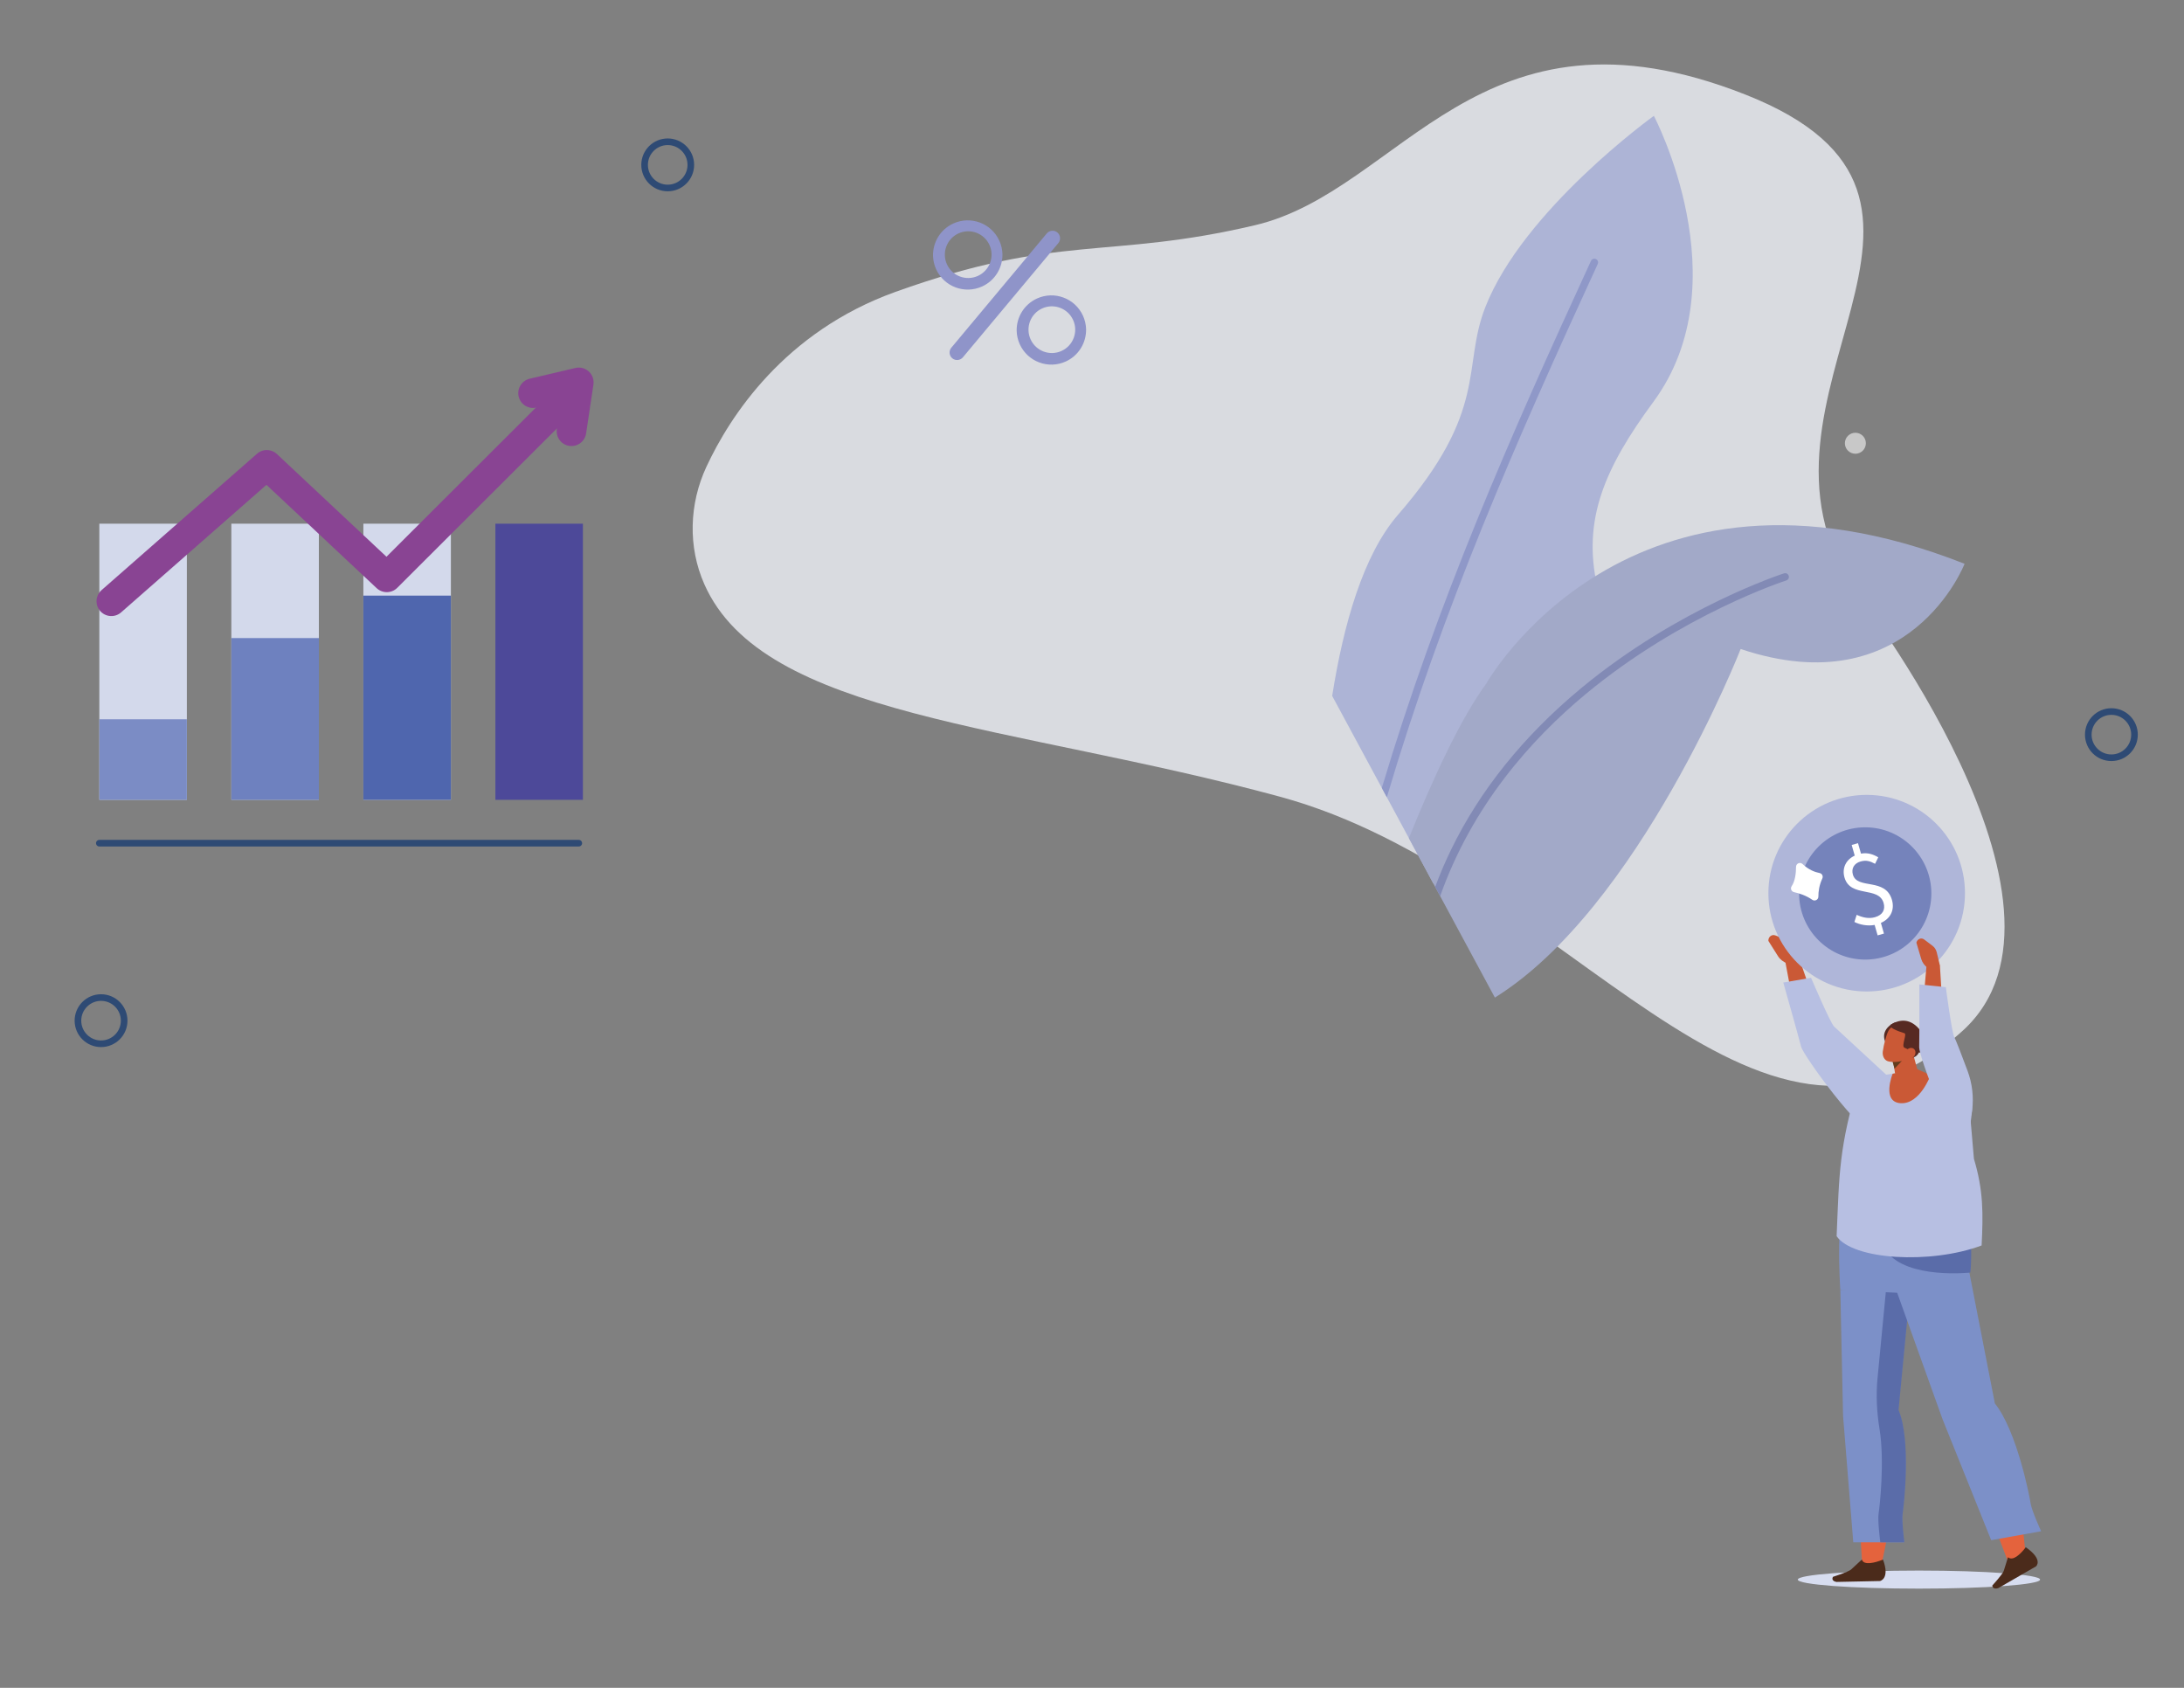 <?xml version="1.0" encoding="utf-8"?>
<!-- Generator: Adobe Illustrator 16.0.0, SVG Export Plug-In . SVG Version: 6.00 Build 0)  -->
<!DOCTYPE svg PUBLIC "-//W3C//DTD SVG 1.1//EN" "http://www.w3.org/Graphics/SVG/1.1/DTD/svg11.dtd">
<svg version="1.1" id="Calque_1" xmlns="http://www.w3.org/2000/svg" xmlns:xlink="http://www.w3.org/1999/xlink" x="0px" y="0px"
	 width="660px" height="510px" viewBox="0 0 660 510" enable-background="new 0 0 660 510" xml:space="preserve">
<rect x="0" y="0" width="660" height="510" fill="#808080" stroke="none"/>
<path opacity="0.8" fill="#EFF1F7" d="M212.852,176.537c-5.013-11.32-4.595-24.305,0.637-35.525
	c7.053-15.129,23.47-40.739,57.133-52.825c49.467-17.76,64.237-9.693,108.63-20.134c44.395-10.44,67.665-71.249,148.2-39.478
	c80.536,31.771-6.216,90.521,32.829,149.563c0,0,74.537,95.604,32.784,133.362c-62.386,56.417-118.998-47.052-206.211-70.751
	C305.754,218.715,230.704,216.846,212.852,176.537z"/>
<g>
	<path fill="#ADB4D6" d="M448.814,92.931c-7.044,18.117,1.156,30.965-26.38,62.666c-10.481,12.066-16.461,33.17-19.85,54.682
		l30.563,56.663c26.561-24.07,54.152-69.431,49.562-89.645c-4.613-20.316,2.298-35.994,16.947-55.879
		c26.647-36.171,0.138-86.416,0.138-86.416S460.291,63.406,448.814,92.931z"/>
	<path fill="#8F98C8" d="M482.284,78.272c-0.564-0.26-1.233-0.012-1.492,0.552c-24.734,53.744-46.224,102.61-63.207,159.263
		l1.515,2.809c17.048-57.455,38.729-106.796,63.736-161.131C483.096,79.2,482.849,78.532,482.284,78.272z"/>
	<path fill="#A2A9C8" d="M449.131,206.583c-7.583,10.288-15.988,28.362-23.37,46.663l25.99,48.187
		c43.659-27.146,74.273-105.329,74.273-105.329c51.102,17.131,67.67-25.746,67.67-25.746
		C491.909,130.191,449.131,206.583,449.131,206.583z"/>
	<path fill="#828AB5" d="M539.134,173.242c-0.315,0.1-31.896,10.298-61.334,34.715c-17.317,14.362-30.531,30.766-39.276,48.753
		c-1.795,3.691-3.396,7.451-4.813,11.275l1.505,2.789c9.65-27.327,27.497-47.368,43.966-61.039
		c29.104-24.157,60.321-34.249,60.634-34.348c0.593-0.186,0.92-0.821,0.731-1.413C540.358,173.382,539.726,173.054,539.134,173.242z
		"/>
</g>
<circle fill-rule="evenodd" clip-rule="evenodd" fill="none" stroke="#2E4A74" stroke-width="2" stroke-linecap="round" stroke-linejoin="round" stroke-miterlimit="10" cx="30.537" cy="308.405" r="6.983"/>
<circle fill-rule="evenodd" clip-rule="evenodd" fill="none" stroke="#2E4A74" stroke-width="2" stroke-linecap="round" stroke-linejoin="round" stroke-miterlimit="10" cx="201.78" cy="49.819" r="6.983"/>
<circle fill-rule="evenodd" clip-rule="evenodd" fill="none" stroke="#2E4A74" stroke-width="2" stroke-linecap="round" stroke-linejoin="round" stroke-miterlimit="10" cx="638.057" cy="221.981" r="6.983"/>
<rect x="109.809" y="158.239" fill="#D3D9EB" width="26.451" height="83.438"/>
<rect x="69.913" y="158.239" fill="#D3D9EB" width="26.451" height="83.438"/>
<rect x="30.017" y="158.239" fill="#D3D9EB" width="26.451" height="83.438"/>
<polyline fill="none" stroke="#894493" stroke-width="8.95" stroke-linecap="round" stroke-linejoin="round" stroke-miterlimit="10" points="
	161.088,118.792 174.907,115.544 172.696,130.299 "/>
<polyline fill="none" stroke="#894493" stroke-width="8.95" stroke-linecap="round" stroke-linejoin="round" stroke-miterlimit="10" points="
	33.647,181.675 80.623,140.46 116.888,174.452 171.681,119.761 "/>
<rect x="30.017" y="217.34" fill="#7B8CC5" width="26.45" height="24.337"/>
<rect x="69.913" y="192.801" fill="#6E81BF" width="26.451" height="48.876"/>
<rect x="109.809" y="179.976" fill="#4F66AE" width="26.451" height="61.701"/>
<rect x="149.705" y="158.239" fill="#4D4999" width="26.451" height="83.438"/>
<circle opacity="0.57" fill="#FFFFFF" cx="560.691" cy="133.933" r="3.172"/>
<path fill-rule="evenodd" clip-rule="evenodd" fill="#CA5936" d="M552.767,316.708c-3.756,1.008-7.495-0.486-9.286-5.04
	l-4.419-23.483l4.548,1.119l5.908,16.984L552.767,316.708z"/>
<path fill="#CA5936" d="M543.609,289.304l-2.115-3.79c-0.423-0.758-1.079-1.34-1.849-1.642l-3.117-1.221
	c-1.087-0.427-2.186,0.423-2.129,1.644l0,0l2.904,4.615c0.641,1.018,1.669,1.811,2.877,2.218l2.014,0.678L543.609,289.304z"/>
<path fill-rule="evenodd" clip-rule="evenodd" fill="#B7BFE2" d="M567.926,343.777c-5.729-0.827-23-24.95-23.632-27.496
	c-0.711-2.865-5.385-19.392-5.385-19.392l8.388-1.446c0,0,5.836,13.704,6.981,14.751c1.146,1.046,17.017,15.73,17.017,15.73
	L567.926,343.777z"/>
<path fill-rule="evenodd" clip-rule="evenodd" fill="#CA5936" d="M571.771,318.38c0,0,0.619,4.073,1.131,7.446
	c0.137,0.898,0.808,1.638,1.754,1.933c0.947,0.295,2.023,0.102,2.816-0.508c0.26-0.199,0.513-0.393,0.752-0.577
	c1.087-0.835,1.57-2.134,1.24-3.336c-0.847-3.08-2.388-8.69-2.388-8.69L571.771,318.38L571.771,318.38z"/>
<polygon fill-rule="evenodd" clip-rule="evenodd" fill="#633D1D" points="571.897,320.654 572.515,322.913 574.777,320.527 "/>
<g>
	<path fill-rule="evenodd" clip-rule="evenodd" fill="#572A22" d="M570.011,315.365c0,0-2.234-3.288,1.598-5.885
		s3.276,4.776,3.154,4.854C574.64,314.413,570.011,315.365,570.011,315.365z"/>
	<path fill-rule="evenodd" clip-rule="evenodd" fill="#572A22" d="M580.141,317.321c0,0-0.484,2.633-3.321,2.289
		s-2.172-7.429-2.172-7.429L580.141,317.321z"/>
	<path fill-rule="evenodd" clip-rule="evenodd" fill="#CA5936" d="M578.682,314.284c0.39-1.143-0.21-2.385-1.339-2.775
		c-1.205-0.416-2.725-0.941-3.929-1.357c-1.129-0.391-2.19,0.293-2.75,1.361c-0.66,1.261-1.399,4.095-1.688,6.216
		c-0.163,1.196,0.36,2.532,1.489,2.922c1.205,0.416,5.212,0.503,6.304-1.556C577.601,317.526,578.108,315.965,578.682,314.284
		L578.682,314.284z"/>
	<path fill-rule="evenodd" clip-rule="evenodd" fill="#572A22" d="M580.618,318.139c0,0,1.417-4.442-0.054-6.463
		c-1.978-2.716-4.957-4.535-8.956-2.195c0,0-2.135,0.84,3.946,2.738c0.771,0.241-1.019,3.83-0.073,4.333
		C576.756,317.229,578.428,317.792,580.618,318.139L580.618,318.139z"/>
	<path fill-rule="evenodd" clip-rule="evenodd" fill="#CA5936" d="M578.389,319.255c-0.618,0.771-1.63,0.981-2.261,0.466
		c-0.632-0.514-0.643-1.558-0.024-2.33s1.63-0.981,2.261-0.467S579.006,318.481,578.389,319.255z"/>
</g>
<ellipse fill-rule="evenodd" clip-rule="evenodd" fill="#D7DDF0" cx="579.899" cy="477.294" rx="36.611" ry="2.728"/>
<path fill-rule="evenodd" clip-rule="evenodd" fill="#E4633D" d="M568.629,472.529c0,0,7.813-33.129,2.546-46.237l7.37-44.94
	l-21.071,1.443l5.276,90.053L568.629,472.529z"/>
<path fill-rule="evenodd" clip-rule="evenodd" fill="#4B2B1B" d="M562.658,471.228l-3.271,3.027
	c-0.882,0.749-5.468,2.203-5.468,2.203l0,0c-0.524,0.93,0.303,1.418,1.028,1.541l13.185-0.275c0,0,3.094-0.632,0.903-6.489
	C566.55,472.291,563.125,473.049,562.658,471.228z"/>
<path fill-rule="evenodd" clip-rule="evenodd" fill="#7C90C8" d="M556.142,389.819l0.832,38.059l3.082,38.155h15.329
	c0,0-0.858-6.634-0.509-8.739c0.352-2.105,2.631-22.07-1.249-31.256l3.599-37.408L556.142,389.819z"/>
<path fill-rule="evenodd" clip-rule="evenodd" fill="#5A6CA9" d="M573.735,426.038l3.598-37.408l-7.31,0.397l-2.635,27.395
	c-0.491,5.105-0.233,10.232,0.589,15.275c1.627,9.967,0.024,23.86-0.265,25.597c-0.351,2.105,0.509,8.739,0.509,8.739h7.271
	c0,0-0.859-6.634-0.508-8.739C575.335,455.188,577.614,435.224,573.735,426.038z"/>
<path fill-rule="evenodd" clip-rule="evenodd" fill="#E4633D" d="M612.159,470.195c0,0-2.45-33.621-11.648-45.45l-6.503-45.04
	l-20.299,5.118l32.96,86.671L612.159,470.195z"/>
<path fill-rule="evenodd" clip-rule="evenodd" fill="#4B2B1B" d="M606.809,470.538l-1.276,4.104
	c-0.324,1.041-3.473,4.445-3.473,4.445l0,0c0.099,1.02,1.117,1.025,1.828,0.776l11.395-6.566c0,0,2.333-2.007-3.104-5.787
	C610.633,469.577,608.313,471.816,606.809,470.538z"/>
<path fill-rule="evenodd" clip-rule="evenodd" fill="#7C90C8" d="M572.558,388.48l14.459,40.31l14.715,36.593l15.09-2.7
	c0,0-2.877-6.306-3.176-8.416c-0.3-2.11-4.167-21.945-10.799-30.202l-7.942-40.737L572.558,388.48z"/>
<path fill-rule="evenodd" clip-rule="evenodd" fill="#7C90C8" d="M587.567,359.08l-28.629,2.181
	c-4.658,1.71-2.797,28.559-2.797,28.559l18.824,0.872c8.746-0.183,19.09,6.677,20.179-7.896
	C596.389,366.138,587.567,359.08,587.567,359.08z"/>
<path fill-rule="evenodd" clip-rule="evenodd" fill="#5A6CA9" d="M595.406,384.525c0,0-18.998,2.046-25.179-6.296l25.468-2.188
	C595.695,376.042,595.79,382.396,595.406,384.525z"/>
<path fill-rule="evenodd" clip-rule="evenodd" fill="#B7BFE2" d="M561.884,325.913l9.991-1.471l8.62-0.586l11.122,4.3
	c3.69,1.826,5.237,5.635,3.827,9.518l1.072,12.472c2.849,9.46,2.819,16.452,2.324,26.188c-15.536,5.769-38.914,4.325-43.817-2.802
	C555.85,354.045,555.695,346.888,561.884,325.913z"/>
<path fill="#CA5936" d="M571.954,324.442c0,0-3.445,8.528,2.409,8.903c5.854,0.374,9.058-8.49,9.058-8.49l-4.275-1.899
	L571.954,324.442z"/>
<g>
	<circle fill="#AFB6D9" cx="564.107" cy="269.885" r="29.704"/>
	<circle fill="#7583BB" cx="563.666" cy="269.966" r="19.984"/>
	<g>
		<path fill="#FFFFFF" d="M566.509,279.48c-2.092,0.394-4.42-0.04-6.113-0.897l0.688-2.161c1.708,0.784,3.604,1.273,5.547,0.716
			c2.354-0.676,3.157-2.318,2.591-4.292c-1.48-5.156-10.04-1.493-11.821-7.699c-0.813-2.832,0.446-5.399,3.098-6.608l-0.923-3.214
			l1.909-0.548l0.905,3.15c2.101-0.362,3.721,0.241,5.214,1.121l-0.953,1.962c-1.507-0.808-2.686-1.192-4.403-0.699
			c-1.94,0.557-2.836,2.123-2.306,3.969c1.324,4.615,9.84,0.792,11.805,7.636c0.868,3.023-0.439,5.672-3.344,6.953l0.922,3.215
			l-1.909,0.549L566.509,279.48z"/>
	</g>
</g>
<g>
	<path fill-rule="evenodd" clip-rule="evenodd" fill="#CA5936" d="M587.582,319.04c-3.677-0.04-6.701-2.355-7.17-6.959l1.971-22.515
		l3.856,2.181l1.044,16.976L587.582,319.04z"/>
	<path fill="#CA5936" d="M586.239,291.747l-0.96-3.992c-0.191-0.797-0.641-1.495-1.265-1.967l-2.527-1.908
		c-0.88-0.665-2.098-0.172-2.357,0.955l0,0l1.467,4.943c0.323,1.091,1.058,2.075,2.054,2.754l1.66,1.132L586.239,291.747z"/>
	<path fill-rule="evenodd" clip-rule="evenodd" fill="#B7BFE2" d="M594.477,347.561c-5.007-2.215-14.576-28.592-14.502-31.071
		c0.084-2.791,0.047-19.034,0.047-19.034l8.007,0.825c0,0,1.817,13.969,2.594,15.214c0.446,0.716,2.398,5.857,3.979,10.105
		c1.409,3.786,1.884,7.854,1.384,11.863L594.477,347.561z"/>
</g>
<line fill="none" stroke="#2E4A74" stroke-width="2" stroke-linecap="round" stroke-linejoin="round" stroke-miterlimit="10" x1="30.017" y1="254.776" x2="174.907" y2="254.776"/>
<path fill-rule="evenodd" clip-rule="evenodd" fill="#FFFFFF" d="M542.759,261.933c-0.004,1.957-0.279,4.275-1.341,5.872
	c-0.452,0.68-0.049,1.595,0.748,1.77c1.551,0.34,3.648,1.007,5.488,2.3c0.786,0.552,1.855,0.006,1.853-0.955
	c-0.005-1.525,0.251-3.469,1.2-5.495c0.32-0.683-0.095-1.49-0.836-1.63c-1.321-0.249-3.253-0.923-5.132-2.71
	C543.989,260.371,542.76,260.897,542.759,261.933z"/>
<path fill="#8F94C9" d="M281.956,77.31c0.038,1.357,0.341,2.729,0.938,4.043c2.398,5.274,8.619,7.606,13.893,5.208
	c3.94-1.792,6.235-5.714,6.147-9.783c-0.038-1.358-0.341-2.731-0.938-4.044c-2.398-5.275-8.618-7.607-13.894-5.208
	C284.163,69.316,281.867,73.24,281.956,77.31z M299.015,74.023c1.614,3.548,0.046,7.733-3.504,9.347
	c-3.548,1.613-7.732,0.045-9.346-3.504c-1.614-3.548-0.045-7.733,3.503-9.347C293.217,68.906,297.401,70.475,299.015,74.023z"/>
<path fill="#8F94C9" d="M307.234,99.981c0.039,1.357,0.342,2.73,0.938,4.043c2.398,5.274,8.619,7.606,13.894,5.208
	c3.939-1.792,6.234-5.714,6.147-9.783c-0.038-1.358-0.342-2.731-0.939-4.045c-2.397-5.275-8.618-7.606-13.893-5.208
	C309.441,91.988,307.146,95.913,307.234,99.981z M324.294,96.695c1.613,3.548,0.045,7.733-3.504,9.346s-7.733,0.045-9.347-3.503
	c-1.613-3.549-0.045-7.733,3.504-9.347C318.496,91.578,322.681,93.146,324.294,96.695z"/>
<path fill="#8F94C9" d="M319.825,73.448l-28.847,34.527c-0.802,0.959-2.242,1.088-3.201,0.287v0
	c-0.96-0.801-1.089-2.242-0.287-3.201l28.847-34.527c0.802-0.959,2.242-1.088,3.201-0.287l0,0
	C320.498,71.047,320.627,72.488,319.825,73.448z"/>
</svg>
